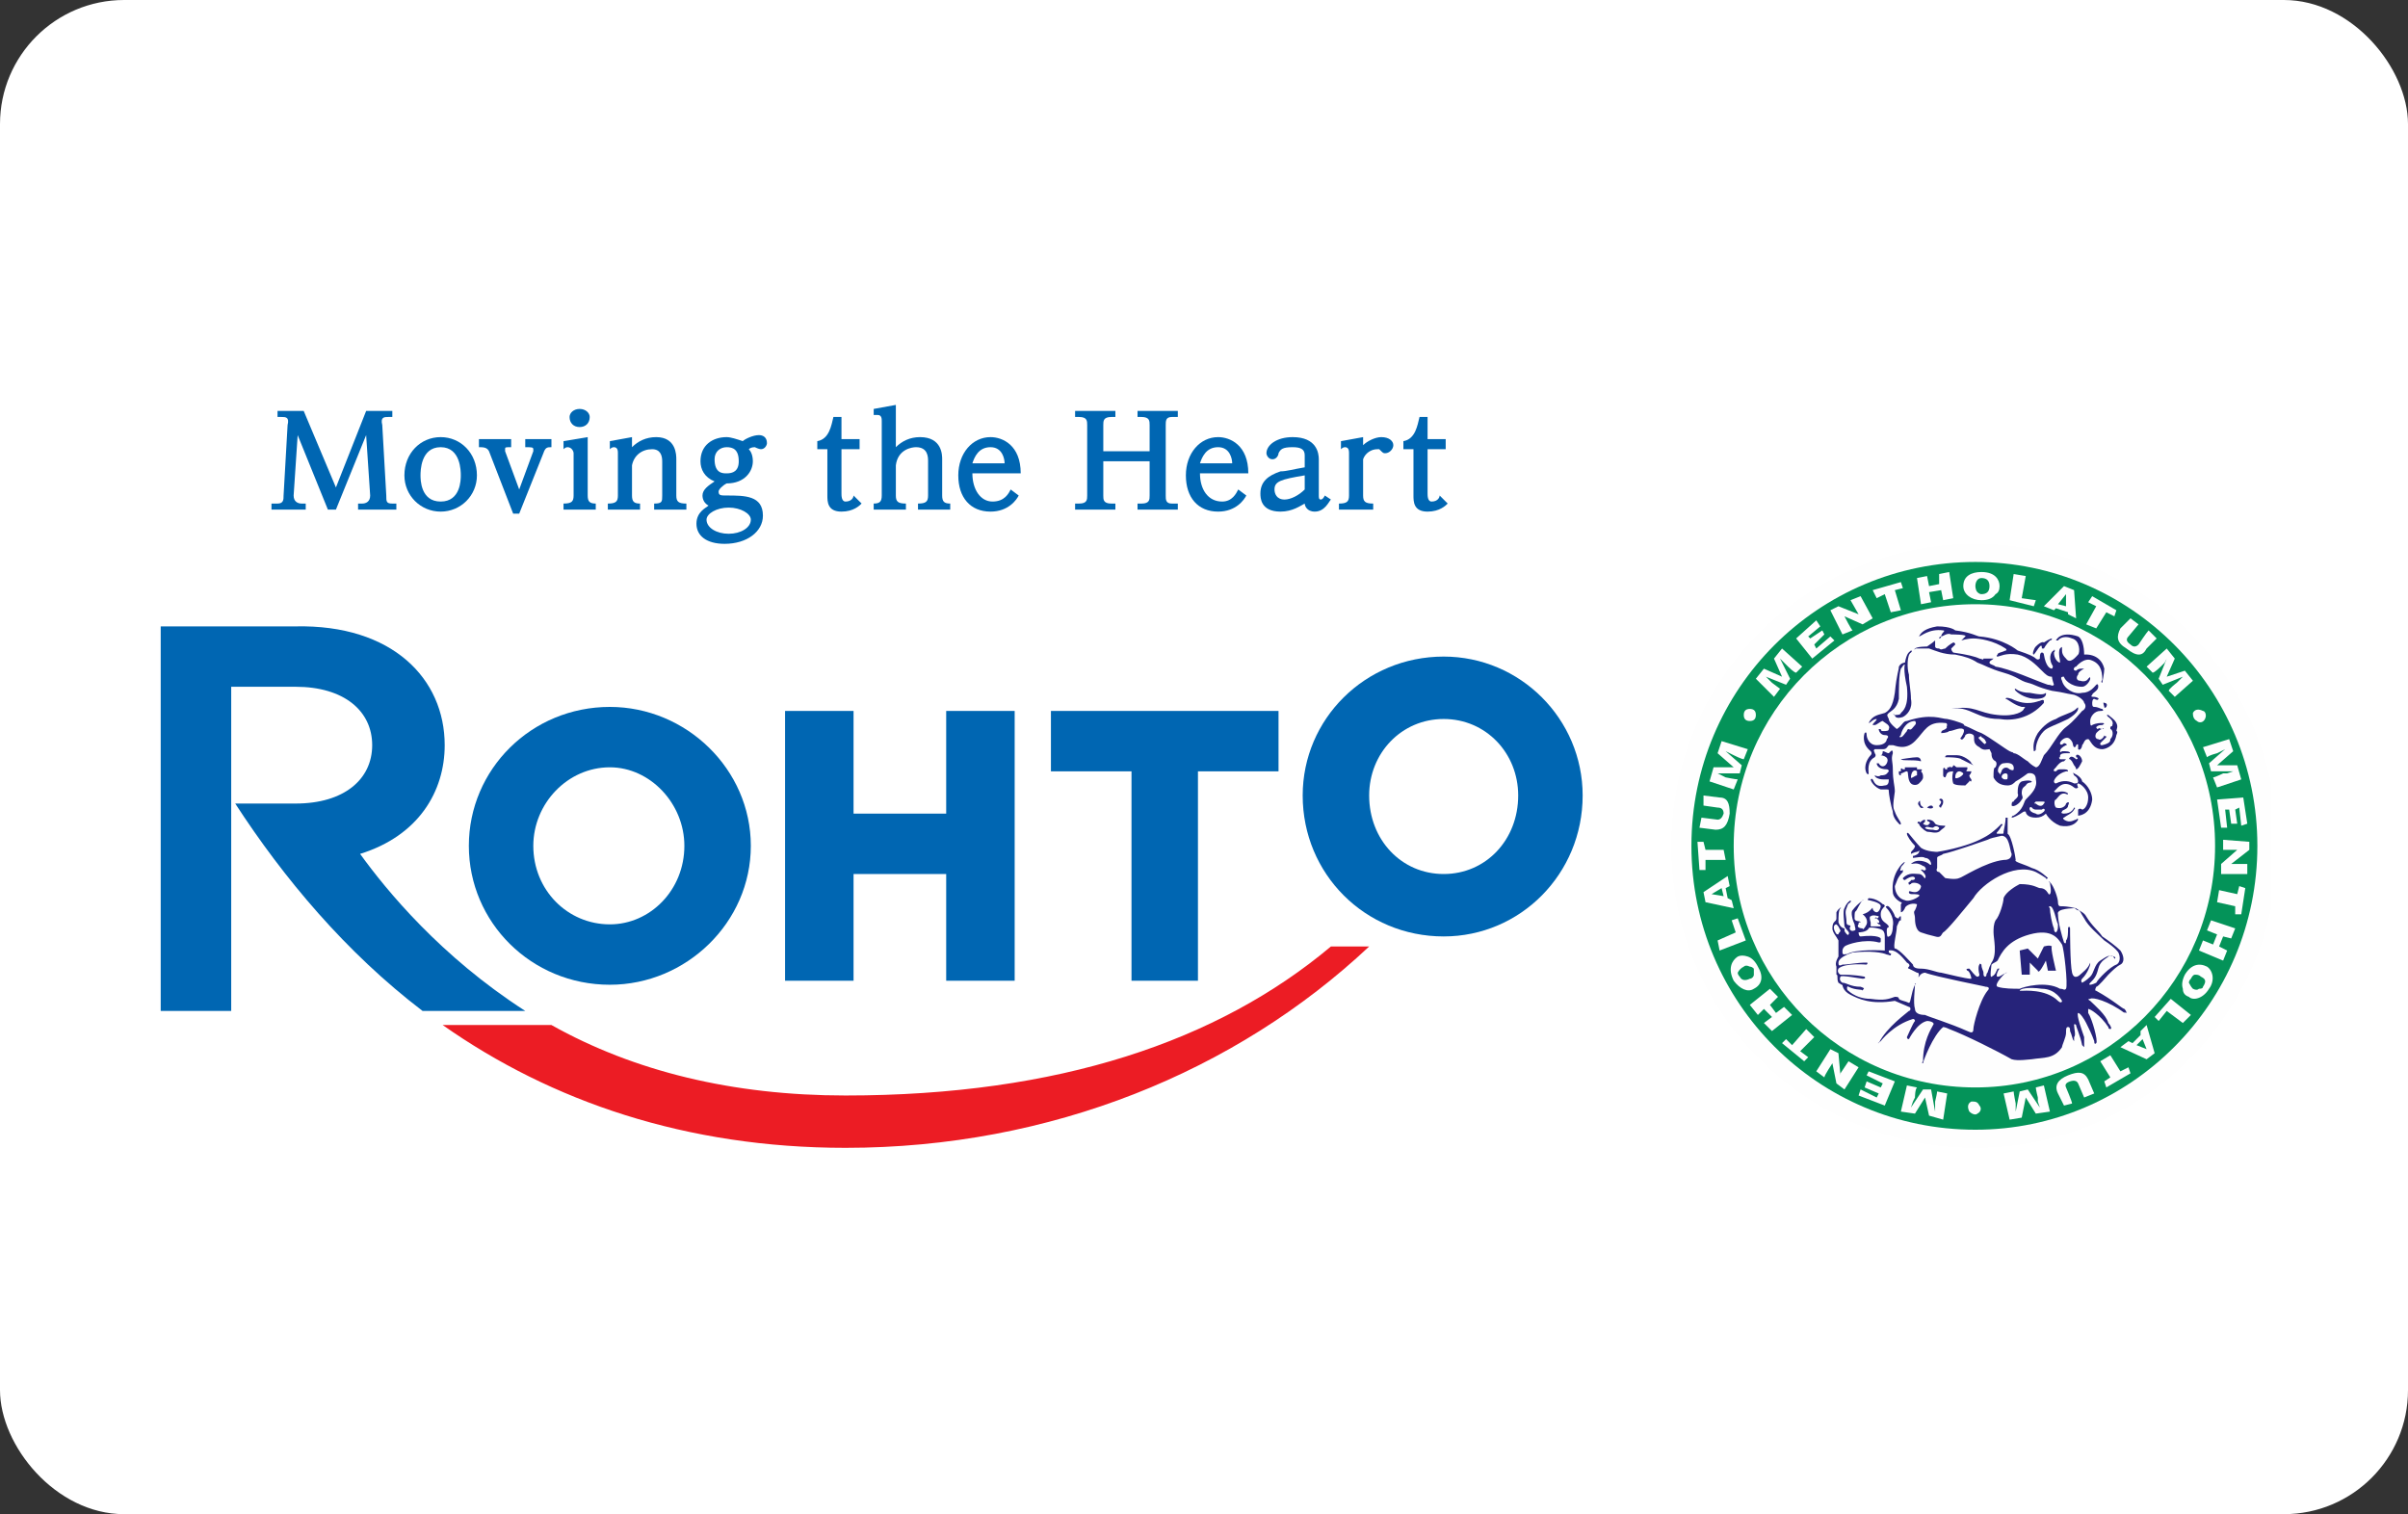<svg width="194" height="122" viewBox="0 0 194 122" fill="none" xmlns="http://www.w3.org/2000/svg">
<rect x="0" y="0" width="194" height="122" fill="#333333" stroke="none"/>
<rect width="194" height="122" rx="10" fill="white"/>
<g clip-path="url(#clip0_1726_140)">
<path d="M159.147 92.484C145.517 92.484 134.646 81.616 134.646 68.151C134.646 54.687 145.517 43.818 159.147 43.818C172.615 43.818 183.487 54.687 183.487 68.151C183.487 81.616 172.615 92.484 159.147 92.484Z" fill="#FEFEFE"/>
<path fill-rule="evenodd" clip-rule="evenodd" d="M159.148 91.025C146.491 91.025 136.269 80.805 136.269 68.151C136.269 55.498 146.491 45.278 159.148 45.278C171.642 45.278 181.865 55.498 181.865 68.151C181.865 80.805 171.642 91.025 159.148 91.025ZM178.457 68.151C178.457 57.444 169.857 48.684 159.148 48.684C148.276 48.684 139.676 57.444 139.676 68.151C139.676 78.858 148.276 87.618 159.148 87.618C169.857 87.618 178.457 78.858 178.457 68.151Z" fill="#049359"/>
<path d="M164.827 77.398L164.989 78.209H165.639C165.639 78.209 165.152 76.262 165.314 76.262C165.152 76.1 164.665 76.262 164.665 76.262L164.178 77.235L163.367 76.424L162.718 76.587L162.88 78.533H163.529V77.56L164.178 78.209C164.178 78.209 164.178 78.371 164.34 78.209C164.503 78.046 164.827 77.398 164.827 77.398Z" fill="#26237A"/>
<path d="M148.113 75.289C148.113 75.289 148.113 75.451 148.113 75.613C148.276 75.776 148.438 75.776 148.438 75.613C148.6 75.613 148.6 75.451 148.438 75.289C148.438 75.289 148.438 75.127 148.113 75.289Z" fill="#26237A"/>
<path fill-rule="evenodd" clip-rule="evenodd" d="M153.144 74.153C152.982 74.153 152.982 74.315 152.819 74.64C152.819 75.126 152.495 76.262 152.657 76.424C152.982 76.424 153.955 77.56 154.118 77.722C154.118 78.046 154.604 78.046 154.767 78.046C155.416 78.046 156.065 78.371 156.389 78.371C157.038 78.533 158.499 78.857 158.661 78.857C158.823 78.857 158.823 78.857 158.823 78.857C158.823 78.695 158.661 78.209 158.499 78.209C158.336 78.046 158.499 78.046 158.661 78.046C158.823 78.209 159.148 78.695 159.31 78.695C159.472 78.695 159.472 78.533 159.472 78.533C159.31 77.884 159.472 77.722 159.472 77.722C159.472 77.722 159.472 77.56 159.635 77.722C159.635 78.046 159.797 78.209 159.797 78.371C159.797 78.533 159.797 78.695 159.959 78.695C160.121 78.533 159.959 78.533 160.121 78.371C160.284 77.884 160.284 77.884 160.446 77.56C160.933 76.911 160.608 75.613 160.608 75.126C160.608 74.802 160.608 74.477 160.77 74.153C161.095 73.829 161.419 72.693 161.419 72.368C161.582 71.882 162.393 71.395 162.718 71.233C163.853 71.233 164.178 71.557 164.34 71.557C164.989 71.557 164.989 72.206 165.151 72.044C165.314 71.882 165.151 71.233 165.151 71.071C165.151 71.233 164.989 70.909 165.151 71.071C165.476 71.395 165.801 72.368 165.801 72.693C165.801 73.017 165.963 73.017 165.963 73.017C166.774 73.017 167.099 73.18 167.261 73.18C167.423 73.342 167.91 73.504 168.072 73.829C168.559 74.64 169.046 74.964 169.37 75.451C169.857 75.775 170.506 76.262 170.831 76.586C171.155 77.073 171.155 77.56 170.831 77.722C170.506 77.884 170.182 78.209 169.857 78.533C169.695 78.695 169.046 79.506 168.884 79.506C168.775 79.723 168.775 79.831 168.884 79.831C170.344 80.642 170.993 81.291 171.155 81.291C171.318 81.453 171.318 81.615 171.318 81.615C171.155 81.615 171.155 81.453 171.155 81.615C169.857 80.642 168.559 80.317 168.397 80.48C168.072 80.48 168.397 80.642 168.397 80.642C168.721 80.966 169.695 81.777 169.857 82.426C170.019 82.588 170.182 82.913 170.019 82.913C169.911 82.913 169.857 82.859 169.857 82.751C169.208 81.777 168.397 81.291 168.235 81.291C168.235 81.399 168.235 81.507 168.235 81.615C168.559 82.102 169.046 83.886 168.884 84.049C168.775 84.157 168.721 84.103 168.721 83.886C168.559 83.4 168.235 82.751 168.072 82.426C167.91 82.102 167.585 81.615 167.423 81.615C167.261 81.777 167.748 83.075 167.91 83.562C167.91 83.886 167.91 84.211 167.91 84.373C167.91 84.373 167.856 84.319 167.748 84.211C167.585 83.4 167.261 82.751 167.261 82.588C167.261 82.588 167.099 82.426 167.099 82.588C167.099 82.913 167.261 83.4 167.099 83.562C167.099 83.724 167.099 83.886 167.099 83.886C166.936 83.724 166.936 83.4 166.774 83.075C166.774 82.913 166.774 82.751 166.612 82.751C166.45 82.751 166.45 82.913 166.45 83.237C166.45 83.562 166.125 84.211 166.125 84.373C165.476 85.346 164.665 85.184 163.691 85.346C163.529 85.346 162.555 85.508 162.068 85.346C160.933 84.697 158.336 83.4 157.038 82.913C156.714 82.751 156.551 82.751 156.551 82.751C155.74 83.4 154.929 85.508 154.929 85.671C154.929 85.671 154.767 85.671 154.929 85.508C154.929 83.886 155.578 82.913 155.74 82.588C155.902 82.426 155.578 82.264 155.253 82.264C154.442 82.426 153.793 83.724 153.793 83.724C153.685 83.724 153.631 83.67 153.631 83.562C153.793 83.237 154.118 82.426 154.28 82.264C154.28 82.264 154.28 82.102 154.118 82.102C152.495 82.588 151.521 83.886 151.521 83.886C151.359 84.049 151.197 84.049 151.359 84.049C152.008 82.751 153.631 81.615 153.793 81.453C153.955 81.453 153.955 81.129 153.793 81.129L152.657 80.642C150.71 80.966 149.736 80.48 149.087 80.155C148.438 79.831 148.438 79.344 148.438 79.344C148.438 79.344 148.601 79.506 148.114 79.182C147.951 78.857 148.114 78.533 147.951 78.533C147.951 78.371 147.951 78.046 147.951 78.209C147.951 78.046 147.951 77.884 147.951 77.884C147.789 77.56 148.114 77.073 148.114 77.073V75.775C147.951 75.451 147.627 75.126 147.627 74.802C147.627 74.153 147.951 74.315 147.951 73.991C147.951 73.829 147.951 73.829 147.951 73.504C148.114 73.18 148.438 73.017 148.276 73.18C148.114 73.342 148.114 73.829 148.114 74.315C148.276 74.802 148.601 74.802 148.601 74.802C148.601 74.802 148.601 75.126 148.601 74.964C148.601 75.126 148.925 75.451 148.925 75.288C149.087 75.126 148.763 74.964 148.601 74.64C148.601 74.477 148.438 73.342 148.601 73.18C148.763 72.693 149.25 72.368 149.087 72.693C148.925 72.855 148.925 72.693 148.763 73.18C148.601 73.504 148.763 73.829 148.763 74.315C148.763 74.64 149.087 74.477 149.087 74.64C148.925 74.802 149.087 75.126 149.412 74.964C149.574 74.964 149.412 74.64 149.412 74.477C149.25 74.153 149.087 73.504 149.25 73.342C149.736 72.693 150.385 72.368 150.061 72.531C149.899 72.693 149.574 73.342 149.574 73.342C149.412 73.504 149.412 73.504 149.412 73.991C149.412 74.315 149.899 74.153 149.899 74.315C149.736 74.315 149.736 74.315 149.736 74.477C149.574 74.64 149.736 74.802 150.061 74.802C150.061 74.964 150.223 74.802 150.385 74.477C150.548 73.991 150.061 73.666 150.061 73.666C150.71 73.504 150.872 73.017 150.872 73.18C150.872 73.342 151.035 73.504 151.197 73.504C151.359 73.504 151.521 73.18 151.521 73.017C151.521 72.693 150.548 72.531 150.548 72.531C150.548 72.531 150.385 72.531 150.548 72.368C151.197 72.368 151.684 72.855 151.684 72.855C151.846 72.855 151.846 73.017 151.846 73.017C151.684 73.18 151.521 73.342 151.521 73.666C151.521 74.315 152.008 74.315 152.17 74.64C152.17 74.802 152.008 74.64 152.008 74.964C152.008 75.126 152.008 75.613 152.17 75.451C152.333 75.451 152.495 75.126 152.495 74.64C152.657 73.829 152.008 73.18 152.008 73.18C151.9 73.072 151.9 73.017 152.008 73.017C152.17 72.855 152.657 73.666 152.657 73.829C152.819 73.991 152.819 73.991 152.982 73.991C152.982 73.883 153.036 73.829 153.144 73.829C153.144 73.829 153.144 73.991 153.144 74.153ZM165.151 73.017C165.151 73.017 164.989 73.017 165.151 73.18C165.151 73.504 165.314 74.477 165.476 74.802C165.476 75.126 165.638 75.126 165.638 75.126C165.801 74.964 165.801 74.802 165.801 74.477C165.638 74.153 165.476 73.017 165.151 73.017ZM162.718 79.831C162.718 79.831 162.718 79.831 162.88 79.831C163.042 79.831 164.827 79.668 165.801 80.642C165.963 80.804 166.125 80.804 166.125 80.642C166.125 80.642 165.638 79.668 164.502 79.668C163.367 79.506 162.718 79.668 162.718 79.831ZM147.951 74.477C147.951 74.477 147.627 74.477 147.789 74.964C147.951 75.288 147.951 75.288 148.114 75.288C148.114 75.126 148.276 75.126 148.276 74.964C148.114 74.64 148.114 74.64 147.951 74.477C147.951 74.369 147.951 74.369 147.951 74.477ZM170.668 76.749C170.668 76.749 170.506 76.424 169.533 75.775C169.046 75.288 168.235 74.64 167.91 73.991C167.585 73.504 167.585 73.342 167.423 73.342C167.261 73.342 167.261 73.18 167.099 73.18C167.099 73.18 165.638 73.18 165.801 73.666C165.801 74.315 166.125 75.451 166.287 75.937C166.45 76.1 166.45 75.937 166.45 75.775C166.612 75.613 166.612 75.126 166.612 74.802C166.612 74.64 166.774 74.64 166.774 74.802C166.774 74.964 166.774 77.722 166.936 78.371C167.099 79.02 167.585 78.533 167.585 78.533C167.748 78.371 168.235 78.046 168.397 77.56V77.722C168.397 77.722 168.235 78.371 167.748 78.857C167.748 78.857 167.585 79.02 167.748 79.182C167.748 79.182 168.072 79.02 168.397 78.695C168.721 78.371 168.721 77.722 169.208 77.397C169.695 77.073 170.182 76.749 170.344 77.235C170.452 77.235 170.452 77.181 170.344 77.073C170.182 77.073 170.019 76.911 169.857 77.073C169.695 77.235 169.208 77.397 169.046 78.046C168.884 78.695 168.721 78.857 168.397 79.182C168.397 79.182 168.235 79.344 168.397 79.344C168.397 79.344 168.559 79.344 168.884 79.182C169.046 78.857 170.019 77.884 170.506 77.722C170.831 77.56 170.831 77.073 170.668 76.749ZM160.446 77.722C160.446 77.722 160.284 78.857 160.446 78.695C160.77 78.533 160.77 78.371 160.933 78.046H161.095C160.933 78.209 160.77 78.695 160.933 78.695C161.257 78.695 161.419 78.371 161.744 78.371C161.744 78.371 161.69 78.371 161.582 78.371C161.419 78.533 160.608 79.344 160.933 79.506C161.419 79.668 162.231 79.668 162.718 79.668C163.042 79.506 164.827 79.02 165.963 79.668C166.287 79.668 166.287 79.831 166.45 79.668C166.612 79.344 166.287 76.424 166.125 76.1C165.801 75.613 165.314 74.802 163.529 75.288C161.744 75.775 161.257 76.749 160.933 77.397C160.77 77.56 160.608 77.56 160.446 77.722ZM153.793 77.884C153.793 77.884 153.955 77.722 153.631 77.56C153.468 77.397 152.819 76.424 152.17 76.586V76.749C152.17 76.749 152.495 76.911 152.333 76.911C152.333 77.073 152.17 76.911 152.008 76.911C151.684 76.749 150.71 76.586 149.25 76.749C148.276 77.073 148.114 77.397 148.114 77.56C148.114 77.722 148.114 77.884 148.438 77.722C148.925 77.722 149.574 77.56 150.385 77.56C150.385 77.56 150.548 77.56 150.385 77.722C150.385 77.722 148.601 77.56 148.114 78.046C147.951 78.371 148.276 78.533 148.276 78.533C148.601 78.533 149.412 78.533 150.223 78.695C150.223 78.695 150.385 78.857 150.061 78.857C149.899 78.857 148.276 78.533 148.276 78.695C148.114 79.02 148.438 79.182 148.438 79.182C148.763 79.182 149.087 79.506 149.899 79.506C150.385 79.668 150.061 79.668 150.061 79.831C150.061 79.668 149.574 79.831 148.925 79.506C148.763 79.344 148.763 79.831 148.925 79.831C148.763 79.668 149.412 80.48 150.71 80.48C151.846 80.642 152.17 80.48 152.657 80.317C152.819 80.317 152.982 80.317 152.982 80.48C153.144 80.642 153.468 80.642 153.793 80.804C153.955 80.804 153.955 79.993 154.28 79.344C154.442 79.182 154.28 79.182 154.28 79.344C154.28 79.668 154.118 80.804 154.28 81.291C154.28 81.615 154.604 81.777 155.091 81.777C155.416 81.94 157.038 82.426 158.499 83.075C158.823 83.237 158.985 83.237 158.985 82.913C158.985 82.588 159.472 80.642 160.121 79.831C160.284 79.668 160.284 79.506 159.959 79.506C160.121 79.506 155.902 78.695 155.091 78.371C155.091 78.371 154.767 78.371 154.604 78.695C154.442 78.857 154.767 78.371 154.442 78.371C154.118 78.209 153.793 78.046 153.793 78.046C153.793 78.046 153.631 78.046 153.793 77.884ZM149.899 75.451C151.359 75.288 151.521 75.613 151.521 75.613V75.775C151.521 75.937 151.521 75.937 151.359 75.937C150.223 75.613 148.763 76.1 148.601 76.262C148.438 76.424 148.438 76.586 148.438 76.586V76.749C148.438 77.073 148.925 76.749 148.763 76.911C149.412 76.424 151.846 76.586 151.846 76.586C151.846 76.586 151.846 75.937 151.846 75.613C151.846 75.288 151.846 75.126 151.684 74.964C151.521 74.802 150.548 74.64 150.548 74.802C150.385 75.126 149.736 75.126 149.736 75.126C149.736 75.126 149.736 75.451 149.899 75.451ZM151.359 73.829C151.359 73.829 150.872 73.666 150.71 73.829C150.548 73.829 150.71 74.315 150.71 74.315C150.71 74.315 150.71 74.477 150.71 74.64C150.71 74.64 151.197 74.64 151.521 74.64C151.521 74.64 151.521 74.477 151.359 74.477L151.197 74.315C151.197 74.315 151.521 74.477 151.359 74.153C151.197 73.991 151.197 73.991 151.035 73.991C150.872 73.991 150.872 73.991 151.035 73.991C151.143 73.883 151.197 73.883 151.197 73.991C151.359 73.991 151.359 73.829 151.359 73.829Z" fill="#26237A"/>
<path fill-rule="evenodd" clip-rule="evenodd" d="M161.257 66.529C161.257 66.529 161.095 66.853 160.932 67.015C160.77 67.178 160.932 67.178 160.932 67.178C160.932 67.178 161.095 67.178 161.257 67.178C161.419 67.178 161.419 67.178 161.419 67.015C161.582 66.204 161.582 66.042 161.582 65.88C161.744 65.88 161.744 65.88 161.744 65.88C161.744 66.204 161.744 67.178 161.744 67.178C162.068 67.34 162.393 69.124 162.393 69.287C162.231 69.449 163.042 69.611 163.691 69.935C164.34 70.098 164.989 70.746 164.989 70.746C164.827 70.909 164.827 70.746 164.827 70.746C164.827 70.746 164.34 70.422 164.015 70.26C162.231 69.449 159.634 71.233 158.985 72.369C158.174 73.342 156.876 74.964 156.551 75.126C156.389 75.289 156.389 75.613 155.902 75.451C155.253 75.289 155.253 75.289 154.766 75.126C154.28 74.964 154.28 74.153 154.28 73.991C154.28 73.666 154.117 73.504 154.28 73.342C154.442 73.018 154.442 72.855 154.442 72.855C153.955 72.693 153.468 73.018 153.468 73.18C153.36 73.396 153.252 73.504 153.144 73.504C153.144 73.504 153.144 73.018 153.144 72.855C153.306 72.693 153.144 72.693 153.144 72.693C152.819 72.531 152.495 72.207 152.495 71.882C152.332 70.422 153.306 69.449 153.468 69.449C153.306 69.773 153.144 69.773 153.144 69.935C153.036 70.152 153.09 70.206 153.306 70.098V70.26C152.819 70.746 152.819 71.071 152.657 71.395C152.657 71.72 152.819 72.369 153.468 72.531C153.793 72.693 154.442 72.369 154.604 72.207C154.766 72.044 154.28 72.044 154.117 72.044C153.955 72.044 153.793 72.044 153.793 71.882C153.793 71.72 153.955 71.882 154.28 71.882C154.604 71.882 154.766 71.558 154.766 71.395C154.604 71.071 153.955 71.071 153.955 71.233C153.793 71.233 153.793 71.395 153.793 71.233C153.631 71.071 153.955 71.071 153.955 70.909C154.117 70.909 154.28 70.909 154.28 70.746C154.117 70.422 153.468 70.909 153.468 70.909C153.468 70.909 153.306 70.909 153.306 70.746C153.793 70.26 154.28 70.422 154.604 70.422C154.929 70.422 155.091 70.909 155.091 70.746C155.253 70.584 154.929 70.26 154.929 70.26C154.766 70.098 154.766 70.098 154.766 70.098C154.766 69.935 155.091 70.26 155.091 70.098C155.253 70.098 155.091 69.773 154.929 69.773C154.442 69.449 154.117 69.611 153.955 69.611C154.442 69.124 155.253 69.449 155.415 69.611C155.415 69.611 155.578 69.773 155.578 69.611C155.578 69.449 155.415 69.124 155.091 69.124C154.929 68.962 154.28 69.124 154.117 69.124V68.962C154.28 68.962 154.604 68.8 154.604 68.638C154.712 68.529 154.658 68.529 154.442 68.638C154.28 68.638 153.955 68.8 153.955 68.8C153.955 68.638 153.955 68.638 154.117 68.475C154.117 68.475 154.28 68.313 154.28 68.151C153.955 67.826 153.631 67.34 153.631 67.178C153.631 67.015 153.793 67.178 153.793 67.178C153.793 67.178 154.442 67.989 154.766 68.313C155.253 68.638 156.065 68.638 156.065 68.638C156.065 68.638 158.336 68.313 159.797 67.502C160.446 67.178 160.932 66.691 161.095 66.529C161.257 66.367 161.257 66.367 161.257 66.367C161.419 66.529 161.257 66.529 161.257 66.529ZM156.065 69.124C156.065 69.124 156.065 69.773 156.065 69.935C155.902 70.26 156.227 70.26 156.227 70.26C156.335 70.368 156.497 70.53 156.714 70.746C156.714 70.746 157.525 70.909 157.849 70.746C158.012 70.746 159.959 69.449 161.419 69.287C161.582 69.287 162.068 69.287 162.068 68.8C161.906 68.475 161.906 67.34 161.257 67.34C160.608 67.502 160.446 67.502 160.121 67.664C159.634 67.826 157.363 68.638 156.551 68.8C156.389 68.962 156.065 68.962 156.065 69.124Z" fill="#26237A"/>
<path fill-rule="evenodd" clip-rule="evenodd" d="M155.091 66.204C154.929 66.366 154.929 66.366 154.929 66.366C155.091 66.529 155.415 66.529 155.415 66.366C155.578 66.366 155.415 66.204 155.415 66.204C155.415 66.204 155.253 66.204 155.253 66.042C155.415 66.042 155.74 66.042 155.902 66.366C156.065 66.529 156.551 66.529 156.714 66.529C156.822 66.529 156.822 66.529 156.714 66.529C156.714 66.691 156.551 66.691 156.227 67.015C155.902 67.177 155.578 67.015 155.253 67.015C154.929 66.853 154.604 66.529 154.604 66.366C154.442 66.366 154.442 66.204 154.604 66.204C154.766 66.204 154.604 66.366 154.766 66.204C154.929 66.042 155.091 66.042 155.091 66.042C155.091 66.204 155.091 66.204 155.091 66.204ZM155.091 66.691C155.091 66.691 155.091 66.853 155.74 66.853C156.227 67.015 156.227 66.691 156.227 66.691C156.064 66.529 155.902 66.529 155.74 66.691C155.415 66.691 155.253 66.529 155.091 66.691Z" fill="#26237A"/>
<path d="M156.227 64.42C156.227 64.42 156.227 64.42 156.389 64.582C156.389 64.69 156.335 64.798 156.227 64.906C156.227 65.015 156.281 65.069 156.389 65.069C156.389 64.906 156.551 64.906 156.551 64.582C156.551 64.42 156.389 64.257 156.227 64.42Z" fill="#26237A"/>
<path d="M155.253 65.069C155.253 65.069 155.415 64.907 155.577 64.907C155.74 64.907 155.74 65.069 155.74 65.069C155.577 65.231 155.253 65.069 155.253 65.069Z" fill="#26237A"/>
<path d="M154.604 64.582C154.604 64.582 154.442 64.744 154.604 64.907C154.767 65.231 154.929 65.069 154.929 65.069C155.091 65.069 154.929 65.069 154.767 64.907C154.604 64.582 154.767 64.42 154.604 64.582Z" fill="#26237A"/>
<path fill-rule="evenodd" clip-rule="evenodd" d="M158.822 62.96C158.66 62.96 158.66 62.798 158.66 62.96C158.552 63.068 158.444 63.176 158.336 63.284C158.011 63.284 157.524 63.284 157.362 63.122C157.2 62.635 157.362 62.149 157.362 62.149C156.713 62.149 156.875 62.473 156.713 62.635C156.551 62.635 156.551 62.473 156.551 62.473C156.551 62.473 156.551 62.149 156.551 61.987C156.551 61.824 156.713 61.824 156.713 61.987H156.875C156.875 61.824 156.875 61.824 157.038 61.824C157.2 61.662 157.038 61.824 157.2 61.824C157.362 61.824 157.362 61.662 157.362 61.662C157.524 61.662 157.524 61.824 157.687 61.824C158.011 61.824 158.173 61.824 158.173 61.824C158.336 61.824 158.336 61.824 158.498 61.824V61.987C158.39 62.095 158.39 62.149 158.498 62.149C158.66 62.149 158.822 62.149 158.822 62.149C158.822 62.149 158.822 62.311 158.66 62.473C158.66 62.635 158.822 62.798 158.822 62.798C158.822 62.798 158.822 62.852 158.822 62.96ZM158.173 62.311C158.173 62.311 158.011 62.149 157.849 62.149C157.687 62.149 157.524 62.311 157.524 62.635C157.524 62.798 157.849 62.635 157.849 62.635C157.849 62.635 158.173 62.473 158.173 62.311Z" fill="#26237A"/>
<path fill-rule="evenodd" clip-rule="evenodd" d="M154.604 63.122C154.442 63.285 154.117 63.285 153.955 63.122C153.63 62.798 153.793 62.149 153.631 62.149C153.468 62.149 153.306 62.311 153.144 62.311C153.144 62.528 153.144 62.582 153.144 62.473C153.036 62.473 152.981 62.419 152.981 62.311C152.981 62.311 152.981 62.311 152.981 62.149C152.981 62.149 152.981 62.149 153.144 62.149C153.144 62.149 153.144 62.149 153.144 61.987C153.144 61.879 153.198 61.879 153.306 61.987C153.306 61.987 153.36 61.987 153.468 61.987C153.468 61.825 153.468 61.825 153.468 61.825H153.631C153.955 61.825 154.28 61.825 154.28 61.825C154.28 61.825 154.334 61.825 154.442 61.825C154.442 61.662 154.442 61.825 154.442 61.987C154.55 61.987 154.604 61.987 154.604 61.987H154.766C154.929 61.987 154.766 62.149 154.766 62.149C154.929 62.311 154.929 62.473 154.929 62.636C154.929 62.798 154.766 62.96 154.604 63.122ZM154.442 62.149C154.442 62.149 154.28 61.987 154.117 62.149C153.955 62.311 153.955 62.636 153.955 62.636C153.955 62.798 154.28 62.473 154.442 62.473C154.442 62.365 154.442 62.257 154.442 62.149Z" fill="#26237A"/>
<path d="M156.876 60.851C156.876 60.851 156.714 60.851 156.714 61.013C156.714 61.013 156.714 61.013 156.876 61.013C156.876 61.013 157.85 61.013 158.012 61.175C158.337 61.338 158.986 61.662 158.986 61.662C158.986 61.662 158.931 61.608 158.823 61.5C158.823 61.338 158.174 60.851 157.687 60.851C157.201 60.851 157.201 60.851 156.876 60.851Z" fill="#26237A"/>
<path d="M154.766 61.338C154.766 61.338 154.766 61.013 154.442 61.013C154.117 61.013 153.143 61.175 153.143 61.175C153.306 61.338 154.117 61.175 154.766 61.338Z" fill="#26237A"/>
<path d="M152.333 60.526L152.17 60.688C152.008 60.688 151.846 60.526 151.684 60.526C151.684 60.526 151.684 60.851 151.521 60.851C151.359 60.851 152.333 60.851 152.008 61.5C151.846 61.824 151.521 61.824 151.359 61.5H151.197C151.197 61.662 151.359 61.986 152.008 61.986C152.008 61.986 152.17 61.986 152.17 62.148C152.008 62.311 152.008 62.473 151.521 62.473C151.359 62.635 151.034 62.473 151.034 62.473C151.034 62.635 151.359 62.797 151.684 62.797C151.846 62.797 152.008 62.797 152.17 62.797C152.17 62.96 152.17 63.284 151.846 63.284C151.197 63.446 151.034 63.122 150.872 62.797C150.71 62.635 150.71 62.96 150.71 62.797C150.71 62.96 151.034 63.446 151.521 63.608C151.521 63.608 151.846 63.608 152.008 63.608C152.17 63.608 152.17 63.608 152.17 63.771C152.17 63.933 152.333 64.906 152.495 65.393C152.495 65.717 152.657 66.042 152.982 66.366C153.144 66.528 153.144 66.366 153.144 66.366C153.144 66.204 152.819 65.88 152.657 65.393C152.495 65.069 152.495 64.906 152.657 63.771C152.657 63.284 152.495 62.96 152.495 61.986C152.495 61.337 152.333 61.175 152.495 60.688C152.495 60.472 152.441 60.418 152.333 60.526Z" fill="#26237A"/>
<path d="M163.691 62.96C163.691 62.96 163.529 62.798 162.88 62.96C162.555 63.122 162.555 63.609 162.555 63.933C162.717 64.258 162.231 64.42 162.231 64.582C162.068 64.582 162.068 64.744 162.068 64.906C162.231 65.069 162.717 64.744 162.88 64.42C163.042 64.258 162.88 64.095 162.88 63.933C162.88 63.447 163.042 63.447 163.204 63.284C163.366 62.96 163.691 63.122 163.691 62.96Z" fill="#26237A"/>
<path d="M167.261 60.851C167.261 60.851 167.261 60.851 167.261 61.013C167.424 61.013 167.424 61.175 167.261 61.175C167.261 61.175 166.937 60.851 166.774 61.013C166.666 61.121 166.666 61.175 166.774 61.175C166.937 61.337 166.937 61.337 167.099 61.662C167.261 61.824 167.261 61.986 167.261 61.986C167.424 61.986 167.586 61.662 167.748 61.337C167.748 61.013 167.424 60.688 167.261 60.851Z" fill="#26237A"/>
<path d="M165.314 51.442C165.314 51.442 165.151 51.442 164.665 51.766C164.665 51.766 164.502 51.604 164.016 52.091C163.853 52.253 163.691 52.74 163.853 52.74C164.016 52.578 164.178 52.253 164.34 52.091C164.502 51.929 164.502 52.091 164.502 52.253C164.502 52.253 164.556 52.253 164.665 52.253C164.665 52.253 164.827 51.929 165.151 51.604C165.314 51.604 165.314 51.442 165.314 51.442Z" fill="#26237A"/>
<path d="M169.533 56.633C169.533 56.633 169.858 56.633 169.695 56.958C169.695 56.958 169.533 57.12 169.533 56.958C169.533 56.958 169.371 56.471 169.533 56.633Z" fill="#26237A"/>
<path d="M167.423 57.12C167.423 57.12 167.423 57.444 166.612 57.931C165.638 58.417 164.989 58.58 164.664 58.904C164.178 59.391 164.015 60.04 164.015 60.364C164.015 60.526 163.853 60.526 163.853 60.526C163.853 60.364 163.691 59.877 164.178 59.066C164.664 58.417 165.151 58.093 165.638 57.931C166.125 57.606 166.936 57.444 167.261 57.12C167.423 56.958 167.423 56.958 167.423 57.12Z" fill="#26237A"/>
<path d="M164.827 55.822C164.827 55.822 164.99 56.309 164.016 56.309C163.367 56.309 162.718 55.984 162.393 55.66C162.393 55.66 162.231 55.498 162.393 55.498C162.393 55.498 162.718 55.822 163.529 55.822C164.341 55.984 164.665 55.984 164.827 55.822Z" fill="#26237A"/>
<path d="M164.664 56.471C164.664 56.471 164.664 56.309 164.34 56.471C164.177 56.471 163.366 56.958 162.068 56.309C161.743 56.2 161.581 56.2 161.581 56.309C161.743 56.309 162.23 56.795 162.879 56.958C163.204 56.958 163.204 56.958 163.042 57.12C163.042 57.282 162.393 57.769 160.932 57.606C159.309 57.444 159.147 56.795 157.2 57.12C157.525 57.12 157.849 56.958 158.66 57.282C159.472 57.606 159.959 57.931 161.094 57.931C162.068 58.093 163.528 57.931 164.664 56.633C164.664 56.471 164.664 56.471 164.664 56.471Z" fill="#26237A"/>
<path fill-rule="evenodd" clip-rule="evenodd" d="M169.533 53.875C169.533 54.2 169.37 55.011 169.37 55.011C169.208 55.011 169.37 54.687 169.37 54.849C169.37 54.362 169.37 53.551 168.559 53.227C167.91 52.902 167.261 53.713 167.261 53.713C167.099 53.713 166.936 54.038 167.261 54.038C167.423 53.875 167.586 53.875 167.748 53.875C167.91 53.875 168.072 53.875 167.91 53.875C167.586 54.038 167.423 54.2 167.423 54.362C167.261 54.524 167.261 54.849 167.586 54.849C168.072 55.011 168.235 54.687 168.235 54.687C168.397 54.524 168.397 54.524 168.397 54.687C168.397 54.849 168.072 55.335 167.748 55.335C166.774 55.335 166.287 54.687 166.287 54.524C166.125 54.524 165.963 54.524 166.125 54.849C166.287 55.498 167.099 55.984 167.748 55.822C168.397 55.822 168.721 55.335 168.884 55.173C168.884 55.173 169.046 55.011 169.046 55.335C169.046 55.66 168.559 55.822 168.559 55.984C168.397 56.147 168.559 56.147 168.721 56.147C168.884 56.147 169.208 56.309 169.046 56.309C169.046 56.417 168.938 56.417 168.721 56.309C168.559 56.309 168.559 56.633 168.559 56.633C168.559 56.795 168.559 56.958 168.721 56.958C169.046 56.958 169.208 57.12 169.37 57.12C169.533 57.282 169.37 57.282 169.208 57.282C168.721 57.282 168.397 57.769 168.397 58.093C168.397 58.255 168.397 58.58 168.559 58.418C168.884 58.255 169.208 58.255 169.37 58.255C169.37 58.255 169.695 58.255 169.37 58.418C169.208 58.418 169.046 58.418 168.884 58.58C168.884 58.58 168.884 58.742 169.046 58.742C169.046 58.58 169.208 58.742 169.37 58.742C169.533 58.742 169.533 58.58 169.37 58.742C169.208 58.742 169.046 58.904 168.884 59.066C168.721 59.391 168.884 59.553 169.046 59.553C169.208 59.715 169.533 59.391 169.533 59.229C169.533 59.391 169.695 59.229 169.695 59.391C169.533 59.553 169.37 59.715 169.208 59.878C169.208 60.04 169.208 60.04 169.37 60.04C170.02 59.878 170.02 59.715 170.02 59.553C170.344 59.229 170.182 58.742 170.02 58.742C170.02 58.58 170.02 58.58 170.02 58.58C170.182 58.418 170.182 58.58 170.182 58.418C170.344 58.093 169.857 57.769 169.857 57.769C169.695 57.606 169.695 57.606 169.857 57.606C170.02 57.769 170.344 57.931 170.506 58.255C170.669 58.58 170.506 58.742 170.506 58.904C170.669 58.904 170.506 59.229 170.506 59.229C170.344 60.202 169.533 60.364 169.37 60.364C168.559 60.364 168.397 59.553 168.235 59.553C167.91 59.553 167.91 59.878 167.748 60.04C167.748 60.202 167.586 60.526 167.423 60.364C167.423 60.202 167.423 60.202 167.423 60.04C167.423 59.878 167.261 60.04 167.261 60.04C167.261 60.148 167.207 60.202 167.099 60.202C166.936 60.04 167.099 59.878 166.774 59.553C166.45 59.229 165.963 59.715 165.963 59.878C165.963 60.04 166.125 60.04 166.287 59.878C166.45 59.878 166.612 60.04 166.45 60.04C166.125 60.202 165.963 60.364 165.963 60.526C165.963 60.689 166.125 60.526 166.125 60.526C166.45 60.526 166.774 60.526 166.774 60.689C166.774 60.689 166.612 60.689 166.45 60.689C165.963 60.689 165.963 60.851 165.963 61.013C165.801 61.013 165.963 61.175 165.963 61.175C166.287 61.175 166.287 61.175 166.45 61.175L166.287 61.338C165.963 61.338 165.638 61.824 165.638 61.824C165.476 61.986 165.314 62.149 165.638 62.149C165.801 61.986 165.801 61.986 166.125 61.986C166.45 61.986 166.612 61.986 166.612 62.149H166.45C165.801 62.311 165.476 62.798 165.476 62.96C165.476 62.96 165.476 63.122 165.638 63.122C166.287 62.798 166.774 62.96 167.099 63.122C167.261 63.122 167.423 63.122 167.423 62.96C167.423 62.635 167.099 62.473 167.099 62.473C167.099 62.473 166.936 62.149 167.099 62.311C167.748 62.635 167.748 62.96 167.748 62.96C168.235 63.284 168.559 63.933 168.559 64.42C168.397 65.718 167.423 65.718 167.423 65.718C167.423 65.718 167.423 65.393 167.423 65.231C167.586 65.069 167.748 65.231 167.748 65.231C167.91 65.231 168.235 64.906 168.235 64.258C168.235 63.609 167.586 63.122 167.423 63.122C167.261 63.122 167.423 63.447 167.423 63.447C167.261 63.609 167.099 63.447 167.099 63.447C166.287 62.798 165.801 63.447 165.638 63.609C165.53 63.717 165.476 63.771 165.476 63.771C165.638 63.933 165.801 63.771 166.125 63.771C166.45 63.771 166.612 63.933 166.612 63.933C166.612 64.095 166.45 63.933 166.287 63.933C165.963 63.933 165.801 64.258 165.638 64.42C165.476 64.42 165.476 64.906 165.638 65.069C166.125 65.231 166.45 64.906 166.45 64.744C166.612 64.582 166.774 64.582 166.612 64.906C166.612 65.231 166.125 65.231 166.125 65.393C165.963 65.555 166.287 65.555 166.287 65.555C166.936 65.555 167.099 65.069 167.099 65.069C167.099 65.069 167.261 65.069 167.099 65.231C166.936 65.555 166.45 65.718 166.287 65.88C166.125 65.88 166.287 66.042 166.287 66.042C166.774 66.367 167.099 66.042 167.261 66.042C167.423 65.88 167.423 66.042 167.423 66.042C167.261 66.367 166.774 66.691 165.963 66.529C165.152 66.204 164.827 65.555 164.827 65.555C164.611 65.772 164.34 65.88 164.016 65.88C163.367 65.88 163.204 65.555 163.204 65.393C163.096 65.393 163.042 65.393 163.042 65.393C162.555 65.718 162.231 65.88 162.069 65.88C162.069 65.88 162.069 65.718 162.231 65.718C163.042 65.231 163.042 64.582 163.204 64.42C163.691 63.933 164.178 63.447 164.016 62.798C164.016 62.149 163.367 62.311 163.367 62.311C163.367 62.311 162.718 62.798 162.393 62.96C162.231 63.122 162.069 63.284 161.744 63.284C161.095 63.284 160.77 62.96 160.608 62.635C160.608 62.149 160.608 61.824 160.77 61.824C160.879 61.608 160.879 61.446 160.77 61.338C160.446 61.175 160.446 60.851 160.446 60.689L160.284 60.364C160.121 60.364 159.797 60.526 159.472 60.202C158.823 59.878 159.148 59.391 158.986 59.229C158.823 59.066 158.499 59.066 158.336 59.229C158.336 59.391 158.012 59.715 158.012 59.553C158.012 59.553 157.85 59.553 158.012 59.391C158.228 59.066 158.282 58.85 158.174 58.742C157.85 58.58 157.363 58.904 157.038 58.904C156.876 59.066 156.389 59.066 156.389 59.066C156.389 58.742 156.714 58.904 156.876 58.58C156.714 58.742 157.038 58.255 156.714 58.255C155.253 58.093 155.091 58.904 154.28 59.715C153.469 60.526 152.657 60.04 152.495 60.04C152.495 60.04 152.333 60.04 152.17 60.04C152.008 60.202 152.008 60.364 151.684 60.364C151.197 60.364 151.035 60.364 151.035 60.364C150.872 60.526 151.035 60.526 151.035 60.689C151.197 60.851 151.035 61.013 151.035 61.013C150.386 61.338 150.548 62.149 150.548 62.311C150.548 62.473 150.386 62.311 150.386 62.311C150.061 61.662 150.548 61.013 150.71 60.851C150.872 60.689 150.71 60.526 150.71 60.526C149.899 59.878 150.223 59.066 150.223 59.066C150.331 58.958 150.386 59.013 150.386 59.229C150.386 59.391 150.548 60.04 151.197 60.04C151.846 60.04 152.008 59.715 152.008 59.553C152.17 59.391 152.17 59.229 151.846 59.229C151.521 59.229 151.359 58.904 151.359 58.742H151.521C151.521 58.85 151.575 58.904 151.684 58.904C152.008 58.904 152.17 58.904 152.17 58.742C152.333 58.418 151.846 58.255 151.684 58.093C151.521 58.093 151.197 58.418 151.035 58.418H150.872C150.872 58.255 151.197 58.093 151.197 57.931C150.872 57.931 150.71 58.255 150.548 58.255C150.872 57.606 151.359 57.606 151.846 57.444C152.17 57.282 152.495 56.958 152.657 55.822C152.82 54.2 152.982 54.038 152.982 53.713C153.144 53.389 153.469 53.389 153.469 53.389C153.631 52.578 153.793 52.578 153.955 52.415C153.955 52.415 154.118 52.415 153.955 52.578C153.631 52.74 153.631 53.875 153.793 54.362C153.793 55.011 153.955 55.66 153.955 56.309C154.118 57.12 153.631 57.606 153.306 57.769C152.82 57.931 152.657 57.769 152.657 57.606C152.495 57.606 152.495 57.444 152.657 57.606C152.82 57.606 153.144 57.606 153.144 57.444C153.306 57.282 153.793 56.958 153.631 55.335C153.306 53.875 153.469 53.551 153.469 53.551C153.306 53.551 153.306 53.713 153.144 53.875C152.982 54.362 152.982 55.498 152.982 56.309C152.82 57.12 152.333 57.282 152.17 57.444C152.008 57.606 152.008 57.606 152.17 57.931C152.17 58.255 152.82 58.742 152.82 58.742C153.306 58.418 153.306 58.093 153.631 58.093C155.578 57.444 156.389 57.931 156.876 57.931C157.687 58.093 158.499 58.418 158.174 58.418C158.986 58.742 159.148 58.904 159.635 59.066C160.284 59.391 161.582 60.364 161.906 60.526C162.231 60.689 162.069 60.526 162.231 60.689C162.555 60.689 163.042 61.175 163.367 61.338C163.529 61.5 163.691 61.662 164.016 61.824C164.34 61.824 164.503 61.175 164.665 60.851C165.314 60.202 165.801 59.066 166.45 58.58C167.099 58.093 167.586 57.444 167.748 57.282C168.072 57.12 168.072 56.795 167.91 56.633C167.91 56.471 167.586 56.147 167.099 55.984C166.125 55.822 166.45 55.822 165.314 55.66C164.016 55.335 164.016 55.173 163.367 55.011C162.718 54.849 162.555 54.524 161.42 54.2C160.284 53.875 159.797 53.551 159.31 53.389C158.823 53.064 158.336 52.902 157.525 52.74C156.552 52.74 155.903 52.415 155.416 52.253C154.929 52.253 154.442 52.253 154.28 52.253C154.442 52.253 154.118 52.415 154.28 52.253C154.442 52.091 155.253 52.091 155.253 52.091C155.578 51.875 155.794 51.712 155.903 51.604C155.903 51.604 155.903 51.929 155.903 52.091C155.903 52.199 156.011 52.253 156.227 52.253C156.389 52.415 156.552 52.253 156.714 52.253C157.038 51.929 157.363 51.767 157.363 51.767C157.525 51.767 157.525 51.929 157.525 51.929C157.363 52.091 157.363 52.091 157.201 52.253C157.201 52.361 157.255 52.469 157.363 52.578C158.499 52.74 159.148 52.902 159.472 53.064C159.635 53.064 159.797 53.227 159.797 53.064C160.121 53.064 160.446 53.064 160.608 53.064C160.77 53.064 160.77 53.064 160.608 53.064C160.446 53.227 160.284 53.227 160.284 53.389C160.284 53.551 160.608 53.551 160.77 53.713C161.906 53.875 164.016 54.849 164.989 55.173C165.314 55.173 165.314 55.335 165.476 55.173C165.476 55.173 165.314 54.687 165.314 54.524C164.989 54.524 164.827 54.362 164.503 54.038C164.016 53.551 163.367 52.902 162.555 52.74C161.582 52.578 161.095 52.902 160.933 52.902C160.933 52.902 160.77 52.902 160.933 52.74C160.933 52.578 161.257 52.578 161.582 52.415C161.744 52.415 161.582 52.253 161.582 52.253C160.608 51.604 159.472 51.442 158.986 51.442C158.499 51.442 158.012 51.604 158.012 51.604C157.904 51.604 157.904 51.604 158.012 51.604C158.174 51.442 158.174 51.442 158.336 51.28C158.499 51.118 157.363 51.118 157.201 51.118C156.876 50.955 156.552 51.28 156.389 51.28C156.389 51.442 156.227 51.442 156.227 51.442C156.227 51.28 156.389 51.28 156.389 51.28C156.389 51.28 156.389 51.118 156.552 50.955C156.66 50.847 156.66 50.793 156.552 50.793C155.416 50.631 154.767 51.28 154.604 51.28C154.767 50.955 155.091 50.631 156.065 50.469C157.201 50.469 157.525 50.793 157.525 50.793C158.823 50.955 159.31 51.28 159.472 51.28C161.42 51.442 162.555 52.415 162.555 52.415C163.529 52.74 163.853 52.902 164.016 53.064C164.016 53.064 164.178 53.227 164.34 53.064C164.34 52.902 164.34 52.578 164.503 52.578C164.665 52.578 164.665 52.74 164.665 52.74C164.827 53.713 165.152 53.875 165.314 53.875C165.476 53.713 165.314 53.551 165.314 53.551C164.989 52.902 165.314 52.415 165.476 52.415C165.476 52.253 165.638 52.415 165.476 52.578C165.476 53.064 165.801 53.389 165.963 53.389V53.227C165.801 52.415 165.963 52.253 165.963 52.253C166.125 52.091 166.125 52.091 166.125 52.253C166.125 52.578 166.125 52.74 166.45 53.064C166.774 53.551 167.261 52.902 167.423 52.74C167.586 52.578 167.586 51.604 166.936 51.442C166.125 51.118 165.801 51.604 165.801 51.604C165.638 51.604 165.638 51.604 165.638 51.604C165.638 51.604 165.963 50.793 167.423 51.28C167.748 51.442 167.91 52.091 167.91 52.74C167.91 52.74 169.208 52.578 169.533 53.875ZM154.604 51.28C154.604 51.388 154.604 51.388 154.604 51.28ZM163.529 65.069C163.529 65.069 163.367 65.393 164.016 65.555C164.178 65.718 164.503 65.555 164.665 65.393C164.827 65.231 164.665 65.069 164.503 65.231C164.503 65.231 164.34 65.231 164.016 65.231C163.691 65.231 163.691 64.906 163.529 65.069ZM164.503 64.582C164.503 64.582 164.178 64.582 164.016 64.582C163.853 64.744 163.853 64.744 164.016 64.744C164.178 64.906 164.503 65.069 164.665 64.744C164.827 64.582 164.665 64.582 164.503 64.582ZM162.231 61.986C162.231 61.986 162.393 61.338 161.42 61.5C161.095 61.5 160.77 62.149 161.095 62.311C161.095 62.473 161.095 62.473 161.257 62.149C161.257 61.986 161.582 61.662 161.906 61.986C162.231 62.149 162.231 61.986 162.231 61.986ZM153.144 59.229C152.982 59.391 152.982 59.391 153.144 59.391C153.306 59.391 153.469 59.066 153.631 58.904C153.631 58.742 153.793 58.742 153.793 58.742C153.955 58.904 154.118 58.58 154.28 58.418C154.442 58.255 154.28 58.093 154.28 58.093C153.469 58.093 153.144 59.066 153.144 59.229ZM159.472 59.391C159.472 59.391 159.31 59.391 159.472 59.553C159.635 59.715 159.797 59.878 159.797 59.878C159.797 59.878 159.959 60.04 159.959 59.878C160.121 59.878 159.959 59.715 159.959 59.715C159.959 59.553 159.635 59.391 159.635 59.391C159.635 59.391 159.635 59.229 159.472 59.391ZM161.582 62.311C161.582 62.311 161.257 62.311 161.257 62.635C161.42 62.798 161.42 62.798 161.582 62.798C161.744 62.798 161.744 62.798 161.744 62.473C161.744 62.311 161.582 62.311 161.582 62.311Z" fill="#26237A"/>
<path fill-rule="evenodd" clip-rule="evenodd" d="M143.895 55.173L142.272 54.524L142.596 54.849L142.759 55.011L143.408 55.498L142.921 56.147L141.461 54.687L142.11 53.876L143.57 54.524L142.921 53.064L143.57 52.253L145.193 53.713L144.706 54.2C144.544 54.2 144.057 53.713 144.057 53.713L143.732 53.389L143.408 53.064L144.219 54.687L143.895 55.173ZM174.238 55.173L175.861 54.524L175.536 54.849L175.374 55.011C175.374 55.011 174.725 55.498 174.725 55.66L175.211 56.147L176.672 54.849L176.023 54.038L174.562 54.524L175.211 53.064L174.562 52.253L172.94 53.713L173.427 54.2C173.589 54.2 174.076 53.713 174.076 53.713L174.4 53.389L174.562 53.064L173.913 54.687L174.238 55.173ZM147.789 51.604L147.464 51.28L146.328 52.253L146.166 51.929L146.978 51.118L146.815 50.793L145.842 51.442L145.679 51.28L146.653 50.469L146.328 49.982L144.706 51.442L146.004 53.064L147.789 51.604ZM149.249 50.793C149.087 50.631 148.6 49.658 148.6 49.658L150.061 50.307L150.872 49.82L149.898 48.035L149.087 48.36L149.736 49.495L148.113 48.847L147.464 49.171L148.438 51.118L149.249 50.793ZM151.845 47.873L152.332 49.333L153.144 49.171L152.657 47.549L153.306 47.387L153.144 46.9L150.872 47.549L151.196 48.198L151.845 47.873ZM169.695 49.333L170.344 49.658L170.506 49.171L168.559 48.035L168.234 48.522L168.883 48.847L168.072 50.307L168.883 50.631L169.695 49.333ZM156.227 46.251V47.062L155.415 47.224L155.253 46.413L154.442 46.575L154.766 48.684L155.578 48.522L155.415 47.711L156.389 47.549L156.551 48.36L157.362 48.198L157.038 46.089L156.227 46.251ZM161.095 47.224C161.095 47.549 160.986 47.765 160.77 47.873C160.554 48.198 160.175 48.36 159.634 48.36C158.823 48.36 158.174 47.873 158.174 47.224C158.174 46.413 158.823 46.089 159.634 46.089C160.77 46.089 161.095 46.738 161.095 47.224ZM160.283 47.224C160.283 47.008 160.229 46.846 160.121 46.738C160.013 46.63 159.85 46.575 159.634 46.575C159.31 46.575 159.147 46.9 159.147 47.224C159.147 47.224 159.147 47.549 159.31 47.711C159.418 47.819 159.526 47.873 159.634 47.873C159.85 47.873 160.013 47.819 160.121 47.711C160.229 47.603 160.283 47.441 160.283 47.224ZM164.015 48.36L162.879 48.198L163.204 46.413L162.23 46.251L161.906 48.36L163.853 48.847L164.015 48.36ZM165.638 49.009L165.476 49.171L164.664 48.847L166.287 47.224L167.098 47.549L167.261 49.82L166.611 49.495V49.333L165.638 49.009ZM166.449 48.847V47.873L165.8 48.684L166.449 48.847ZM171.317 52.253C172.128 52.902 172.615 52.902 172.94 52.253L173.751 51.442L173.102 50.793C172.94 50.956 172.291 51.929 172.291 51.929C172.074 52.145 171.858 52.145 171.642 51.929C171.317 51.713 171.263 51.496 171.479 51.28L172.291 50.307L171.642 49.82L170.83 50.631C170.506 51.28 170.506 51.767 171.317 52.253ZM140.487 57.607C140.487 57.931 140.649 58.093 140.974 58.093C141.298 58.093 141.461 57.931 141.461 57.607C141.461 57.282 141.298 57.12 140.974 57.12C140.649 57.12 140.487 57.282 140.487 57.607ZM154.928 87.78L153.955 89.24L154.117 88.753L154.279 88.429C154.279 88.429 154.279 87.78 154.442 87.618L153.63 87.456L153.144 89.564L154.279 89.727L155.091 88.429L155.415 89.889L156.551 90.213L156.876 88.104L156.064 87.942C156.064 88.104 155.902 88.753 155.902 88.753V89.078V89.564L155.578 87.78H154.928ZM140.325 61.662L139.027 60.527L139.351 60.689L139.676 60.851C139.676 60.851 140.325 61.175 140.487 61.175L140.811 60.364L138.702 59.715L138.378 60.689L139.676 61.824H138.053L137.728 62.96L139.676 63.609L140 62.798C139.838 62.798 139.027 62.636 139.027 62.636L138.702 62.473L138.378 62.311H140.162L140.325 61.662ZM150.547 86.32L150.385 86.644L151.683 87.293L151.521 87.618L150.385 87.131L150.223 87.618L151.359 88.104L151.196 88.429L149.898 87.78L149.736 88.267L151.845 89.078L152.657 87.131L150.547 86.32ZM148.925 85.509L148.276 86.482V86.644L148.113 84.86L147.464 84.535L146.328 86.32L146.978 86.807C146.978 86.644 147.627 85.671 147.627 85.671L147.951 87.293L148.6 87.78L149.736 85.996L148.925 85.509ZM145.03 84.698L146.166 83.562L145.517 82.913L144.381 84.211L143.895 83.724L143.57 84.049L145.355 85.509L145.679 85.184L145.03 84.698ZM137.404 68.475L137.242 67.827H136.755L136.917 70.098H137.404V69.287H139.027L138.864 68.475H137.404ZM141.623 81.778L142.11 81.291L142.759 81.94L142.11 82.427L142.759 83.076L144.381 81.778L143.732 81.129L143.083 81.615L142.596 80.967L143.245 80.318L142.596 79.669L140.974 80.967L141.623 81.778ZM140 77.073C140.217 76.965 140.487 76.965 140.811 77.073C141.136 77.181 141.406 77.452 141.623 77.884C142.11 78.695 141.947 79.344 141.298 79.669C140.811 79.993 140.162 79.669 139.676 79.02C139.189 78.047 139.513 77.398 140 77.073ZM140.487 77.884C140.271 77.993 140.108 78.155 140 78.371C140 78.479 140.054 78.587 140.162 78.695C140.325 79.02 140.649 79.02 140.974 78.858C141.136 78.858 141.298 78.695 141.298 78.533C141.298 78.425 141.298 78.263 141.298 78.047C141.19 77.939 141.082 77.884 140.974 77.884C140.757 77.776 140.595 77.776 140.487 77.884ZM139.513 74.153L139.838 75.127L138.378 75.775L138.54 76.587L140.649 75.775L140 73.991L139.513 74.153ZM139.189 72.369L139.513 72.531L139.676 73.18L137.404 72.693L137.242 71.882L139.189 70.584L139.351 71.395L139.027 71.558L139.189 72.369ZM138.702 71.558L137.891 72.044L138.864 72.207L138.702 71.558ZM139.351 65.555C139.351 64.744 139.189 64.258 138.54 64.258L137.242 64.096V64.907L138.378 65.069C138.702 65.069 138.864 65.231 138.864 65.555C138.756 65.88 138.594 66.042 138.378 66.042L137.079 65.88L136.917 66.691L138.215 66.853C138.864 66.853 139.189 66.529 139.351 65.555ZM159.31 89.727C159.634 89.564 159.634 89.24 159.472 89.078C159.31 88.753 159.147 88.753 158.823 88.753C158.498 88.915 158.498 89.24 158.661 89.564C158.823 89.727 159.147 89.889 159.31 89.727ZM178.132 62.149H179.917L179.43 62.311H179.106C179.106 62.311 178.457 62.636 178.295 62.636L178.619 63.447L180.566 62.798L180.242 61.662H178.619L179.917 60.527L179.593 59.553L177.483 60.202L177.808 61.013C177.97 60.851 178.619 60.689 178.619 60.689L178.944 60.527L179.268 60.364L177.97 61.5L178.132 62.149ZM162.717 87.942L162.393 89.564V89.24V88.915C162.393 88.915 162.23 88.104 162.23 87.942L161.419 88.104L161.906 90.213L162.879 90.051L163.204 88.429L164.015 89.727L165.151 89.564L164.664 87.456L164.015 87.618C164.015 87.78 164.178 88.429 164.178 88.429V88.753L164.34 89.24L163.366 87.78L162.717 87.942ZM178.944 66.691H179.43L179.268 65.231H179.593L179.755 66.367H180.242L180.079 65.231L180.404 65.069L180.566 66.529L181.053 66.367L180.728 64.258L178.619 64.42L178.944 66.691ZM179.106 68.475H180.242L178.944 69.611V70.422H181.053V69.611H179.917H179.755L181.215 68.475V67.827L179.106 67.664V68.475ZM180.242 72.044L178.781 71.72L178.619 72.693L180.079 73.018V73.667H180.566L180.891 71.558L180.404 71.395L180.242 72.044ZM170.019 86.807L169.532 87.131L169.695 87.618L171.642 86.482L171.479 85.996L170.83 86.32L170.019 85.022L169.208 85.509L170.019 86.807ZM179.43 76.587L178.781 76.262L179.106 75.451L179.755 75.613L180.079 74.802L178.132 74.153L177.808 74.964L178.619 75.289L178.295 76.1L177.483 75.775L177.159 76.587L179.106 77.398L179.43 76.587ZM176.347 80.318C176.023 80.21 175.861 79.993 175.861 79.669C175.752 79.344 175.806 78.966 176.023 78.533C176.51 77.722 177.159 77.56 177.808 77.884C178.295 78.209 178.457 79.02 177.97 79.669C177.483 80.48 176.672 80.642 176.347 80.318ZM176.672 79.669C176.888 79.777 177.05 79.777 177.159 79.669C177.375 79.669 177.483 79.615 177.483 79.507C177.808 79.02 177.645 78.858 177.321 78.695C177.159 78.533 176.996 78.533 176.834 78.533C176.726 78.533 176.618 78.641 176.51 78.858C176.401 78.966 176.347 79.074 176.347 79.182C176.456 79.398 176.564 79.561 176.672 79.669ZM173.913 82.264L174.562 81.453L175.861 82.427L176.51 81.778L174.887 80.48L173.589 81.94L173.913 82.264ZM172.453 83.4V83.076L172.94 82.589L173.589 84.86L172.94 85.347L170.83 84.373L171.479 83.887L171.804 84.049L172.453 83.4ZM172.128 84.211L172.94 84.535L172.615 83.724L172.128 84.211ZM166.611 86.644C165.8 86.969 165.476 87.456 165.8 88.104L166.287 89.078L166.936 88.915C166.936 88.753 166.449 87.618 166.449 87.618C166.341 87.401 166.449 87.239 166.774 87.131C167.098 87.023 167.315 87.077 167.423 87.293L167.91 88.429L168.721 88.104L168.234 86.969C167.91 86.32 167.423 86.32 166.611 86.644ZM177.483 57.282C177.159 57.12 176.834 57.12 176.672 57.444C176.672 57.607 176.672 57.931 176.996 58.093C177.159 58.255 177.483 58.255 177.645 57.931C177.808 57.607 177.645 57.282 177.483 57.282Z" fill="#FEFEFE"/>
<path d="M24.468 33.111L27.064 39.276L29.498 33.111H31.608V33.598H31.283C30.959 33.598 30.634 33.598 30.797 34.247L31.121 39.925C31.121 40.411 31.121 40.574 31.608 40.574H31.932V41.06H28.849V40.574H29.174C29.498 40.574 29.823 40.411 29.823 39.925L29.498 35.058L27.064 41.06H26.416L23.982 35.058L23.657 39.925C23.657 40.411 23.982 40.574 24.306 40.574H24.631V41.06H21.872V40.574H22.359C22.846 40.574 22.846 40.249 22.846 39.925L23.17 34.247C23.332 33.598 23.008 33.598 22.683 33.598H22.359V33.111H24.468Z" fill="#0066B2"/>
<path fill-rule="evenodd" clip-rule="evenodd" d="M35.502 41.222C33.879 41.222 32.581 39.925 32.581 38.302C32.581 36.518 33.879 35.22 35.502 35.22C37.124 35.22 38.423 36.518 38.423 38.302C38.423 39.925 37.124 41.222 35.502 41.222ZM35.502 40.411C37.124 40.411 37.124 38.627 37.124 38.302C37.124 37.978 37.124 36.031 35.502 36.031C33.879 36.031 33.879 37.978 33.879 38.302C33.879 38.627 33.879 40.411 35.502 40.411Z" fill="#0066B2"/>
<path d="M41.181 35.382V36.031C40.694 36.031 40.694 36.031 40.694 36.193V36.356L41.83 39.438L42.966 36.356C42.966 36.356 42.966 36.302 42.966 36.193C42.966 36.031 42.804 36.031 42.317 36.031V35.382H44.426V36.031C44.102 36.031 43.94 36.031 43.777 36.518L41.83 41.385H41.343L39.396 36.356C39.234 36.031 38.91 36.031 38.585 36.031V35.382H41.181Z" fill="#0066B2"/>
<path d="M47.348 39.924C47.348 40.411 47.51 40.573 47.997 40.573V41.06H45.4V40.573C46.049 40.573 46.212 40.411 46.212 39.924V36.518C46.212 36.355 46.049 36.031 45.725 36.031C45.617 36.031 45.509 36.085 45.4 36.193V35.544L47.348 35.22V39.924ZM47.51 33.598C47.51 34.084 47.185 34.409 46.699 34.409C46.212 34.409 45.887 34.084 45.887 33.598C45.887 33.273 46.212 32.949 46.699 32.949C47.185 32.949 47.51 33.273 47.51 33.598Z" fill="#0066B2"/>
<path d="M50.917 36.031C51.404 35.545 52.053 35.22 52.864 35.22C54.487 35.22 54.487 36.68 54.487 37.005V39.925C54.487 40.411 54.649 40.574 55.298 40.574V41.06H52.702V40.574C53.351 40.574 53.351 40.411 53.351 39.925V37.167C53.351 36.68 53.189 36.194 52.539 36.194C51.728 36.194 51.079 36.68 50.917 37.491V39.925C50.917 40.411 51.079 40.574 51.566 40.574V41.06H48.97V40.574C49.619 40.574 49.781 40.411 49.781 39.925V36.518C49.781 36.356 49.781 36.031 49.456 36.031C49.348 36.031 49.24 36.085 49.132 36.194V35.545L50.917 35.22V36.031Z" fill="#0066B2"/>
<path fill-rule="evenodd" clip-rule="evenodd" d="M56.109 42.195C56.109 41.222 56.921 40.898 57.083 40.735C56.758 40.573 56.596 40.249 56.596 39.924C56.596 39.438 57.083 39.113 57.57 38.789C56.758 38.464 56.434 37.815 56.434 37.166C56.434 35.869 57.407 35.22 58.543 35.22C58.868 35.22 59.355 35.382 59.842 35.544C60.004 35.382 60.653 35.058 61.14 35.058C61.464 35.058 61.789 35.22 61.789 35.706C61.789 35.869 61.626 36.193 61.302 36.193C61.14 36.193 60.815 36.031 60.815 36.031C60.599 36.031 60.436 36.085 60.328 36.193C60.49 36.355 60.653 36.68 60.653 37.166C60.653 37.978 60.004 38.951 58.543 38.951C58.219 39.113 57.894 39.438 57.894 39.6C57.894 39.924 58.056 39.924 58.543 39.924C60.004 39.924 61.464 39.924 61.464 41.547C61.464 42.844 60.166 43.818 58.381 43.818C56.921 43.818 56.109 43.169 56.109 42.195ZM60.49 41.871C60.49 41.384 59.679 40.898 58.706 40.898C57.732 40.898 56.921 41.384 56.921 41.871C56.921 42.52 57.732 43.007 58.706 43.007C59.679 43.007 60.49 42.52 60.49 41.871ZM59.517 37.166C59.517 36.193 59.03 36.031 58.543 36.031C58.056 36.031 57.57 36.355 57.57 37.004C57.57 38.14 58.219 38.14 58.543 38.14C59.03 38.14 59.517 37.978 59.517 37.166Z" fill="#0066B2"/>
<path d="M67.793 33.598V35.382H69.253V36.193H67.793V39.762C67.793 39.924 67.793 40.411 68.117 40.411C68.604 40.411 68.766 40.087 68.766 39.924L69.415 40.573C69.253 40.735 68.766 41.222 67.793 41.222C66.657 41.222 66.657 40.411 66.657 39.924V36.193H65.846V35.544C66.819 35.382 66.982 34.246 67.144 33.598H67.793Z" fill="#0066B2"/>
<path d="M72.174 36.031C72.66 35.544 73.309 35.22 74.121 35.22C75.906 35.22 75.906 36.68 75.906 37.005V39.925C75.906 40.411 76.068 40.573 76.555 40.573V41.06H73.959V40.573C74.608 40.573 74.77 40.411 74.77 39.925V37.167C74.77 36.842 74.77 36.031 73.796 36.031C73.472 36.031 72.336 36.193 72.174 37.491V39.925C72.174 40.411 72.336 40.573 72.985 40.573V41.06H70.389V40.573C70.876 40.573 71.038 40.411 71.038 39.925V33.922C71.038 33.76 71.038 33.436 70.713 33.436C70.605 33.436 70.497 33.436 70.389 33.436V32.949L72.174 32.624V36.031Z" fill="#0066B2"/>
<path fill-rule="evenodd" clip-rule="evenodd" d="M82.072 39.925C81.91 40.249 81.261 41.222 79.8 41.222C78.178 41.222 77.204 40.087 77.204 38.302C77.204 36.518 78.34 35.22 79.8 35.22C80.774 35.22 82.234 35.869 82.234 38.14H78.34C78.34 39.438 78.989 40.411 79.963 40.411C80.936 40.411 81.261 39.762 81.423 39.438L82.072 39.925ZM80.936 37.329C80.936 37.005 80.774 36.031 79.8 36.031C78.827 36.031 78.502 36.842 78.34 37.329H80.936Z" fill="#0066B2"/>
<path d="M92.619 36.356V34.247C92.619 33.922 92.619 33.598 91.97 33.598H91.645V33.111H94.891V33.598H94.404C93.917 33.598 93.917 33.922 93.917 34.247V39.925C93.917 40.249 93.917 40.574 94.404 40.574H94.891V41.06H91.645V40.574H91.97C92.619 40.574 92.619 40.249 92.619 39.925V37.167H88.887V39.925C88.887 40.249 88.887 40.574 89.536 40.574H89.861V41.06H86.615V40.574H86.94C87.589 40.574 87.589 40.249 87.589 39.925V34.247C87.589 33.922 87.589 33.598 86.94 33.598H86.615V33.111H89.861V33.598H89.536C88.887 33.598 88.887 33.922 88.887 34.247V36.356H92.619Z" fill="#0066B2"/>
<path fill-rule="evenodd" clip-rule="evenodd" d="M100.408 39.925C100.246 40.249 99.597 41.222 98.136 41.222C96.514 41.222 95.54 40.087 95.54 38.302C95.54 36.518 96.676 35.22 98.136 35.22C99.11 35.22 100.57 35.869 100.57 38.14H96.676C96.676 39.438 97.325 40.411 98.461 40.411C99.272 40.411 99.597 39.762 99.759 39.438L100.408 39.925ZM99.272 37.329C99.272 37.005 99.11 36.031 98.136 36.031C97.163 36.031 96.838 36.842 96.676 37.329H99.272Z" fill="#0066B2"/>
<path fill-rule="evenodd" clip-rule="evenodd" d="M105.114 36.68C105.114 36.194 104.789 36.031 104.14 36.031C103.329 36.031 103.167 36.194 103.004 36.518C103.004 36.68 102.842 37.005 102.518 37.005C102.193 37.005 102.031 36.68 102.031 36.518C102.031 35.869 102.842 35.22 104.14 35.22C106.087 35.22 106.25 36.518 106.25 37.005V39.925C106.25 40.087 106.25 40.249 106.412 40.249C106.52 40.249 106.628 40.141 106.736 39.925L107.223 40.249C107.061 40.411 106.736 41.222 105.925 41.222C105.276 41.222 105.114 40.736 105.114 40.574C104.789 40.736 104.14 41.222 103.167 41.222C101.544 41.222 101.544 40.087 101.544 39.762C101.544 38.789 102.193 38.302 103.167 37.978C103.653 37.978 104.14 37.816 105.114 37.654V36.68ZM105.114 38.302C103.167 38.627 102.68 38.789 102.68 39.438C102.68 39.762 102.842 40.249 103.491 40.249C103.978 40.249 104.627 39.925 105.114 39.438V38.302Z" fill="#0066B2"/>
<path d="M109.819 39.925C109.819 40.411 109.982 40.574 110.631 40.574V41.06H107.872V40.574C108.521 40.574 108.683 40.411 108.683 39.925V36.518C108.683 36.356 108.683 36.031 108.359 36.031C108.251 36.031 108.143 36.085 108.034 36.194V35.545L109.819 35.22V35.869C110.144 35.545 110.793 35.22 111.28 35.22C111.929 35.22 112.253 35.545 112.253 35.869C112.253 36.194 111.929 36.518 111.604 36.518C111.442 36.518 111.442 36.518 111.117 36.194C111.117 36.194 111.063 36.194 110.955 36.194C110.468 36.194 109.982 36.518 109.819 37.005V39.925Z" fill="#0066B2"/>
<path d="M115.012 33.598V35.382H116.472V36.193H115.012V39.762C115.012 39.924 115.012 40.411 115.336 40.411C115.823 40.411 115.985 40.087 115.985 39.924L116.634 40.573C116.472 40.735 115.985 41.222 115.012 41.222C113.876 41.222 113.876 40.411 113.876 39.924V36.193H113.064V35.544C114.038 35.382 114.2 34.246 114.363 33.598H115.012Z" fill="#0066B2"/>
<path d="M68.766 70.422H76.23V79.02H81.747V57.282H76.23V65.556H68.766V57.282H63.249V79.02H68.766V70.422Z" fill="#0066B2"/>
<path d="M91.159 79.02H96.513V62.149H103.004V57.282H84.668V62.149H91.159V79.02Z" fill="#0066B2"/>
<path fill-rule="evenodd" clip-rule="evenodd" d="M49.132 79.344C42.804 79.344 37.773 74.315 37.773 68.151C37.773 61.986 42.804 56.958 49.132 56.958C55.298 56.958 60.49 61.986 60.49 68.151C60.49 74.315 55.298 79.344 49.132 79.344ZM55.136 68.151C55.136 64.744 52.377 61.824 49.132 61.824C45.724 61.824 42.966 64.744 42.966 68.151C42.966 71.72 45.724 74.478 49.132 74.478C52.377 74.478 55.136 71.72 55.136 68.151Z" fill="#0066B2"/>
<path fill-rule="evenodd" clip-rule="evenodd" d="M116.31 75.451C109.981 75.451 104.951 70.422 104.951 64.095C104.951 57.931 109.981 52.902 116.31 52.902C122.476 52.902 127.506 57.931 127.506 64.095C127.506 70.422 122.476 75.451 116.31 75.451ZM122.313 64.095C122.313 60.688 119.717 57.931 116.31 57.931C112.902 57.931 110.306 60.688 110.306 64.095C110.306 67.664 112.902 70.422 116.31 70.422C119.717 70.422 122.313 67.664 122.313 64.095Z" fill="#0066B2"/>
<path d="M68.117 88.267C59.03 88.267 51.079 86.32 44.426 82.589H35.664C44.426 88.753 55.298 92.484 68.117 92.484C84.668 92.484 99.596 86.32 110.306 76.262H107.223C98.136 83.887 85.317 88.267 68.117 88.267Z" fill="#EC1C24"/>
<path d="M29.011 68.8C33.717 67.34 35.827 63.771 35.827 60.04C35.827 54.687 31.608 50.306 23.819 50.469H12.947V81.453H18.627V55.335H23.819C27.713 55.335 29.985 57.282 29.985 60.04C29.985 62.798 27.713 64.744 23.819 64.744H18.951C22.845 70.746 27.876 76.749 34.042 81.453H42.317C35.502 77.073 31.121 71.72 29.011 68.8Z" fill="#0066B2"/>
</g>
<defs>
<clipPath id="clip0_1726_140">
<rect width="172" height="73" fill="white" transform="translate(11 25)"/>
</clipPath>
</defs>
</svg>
